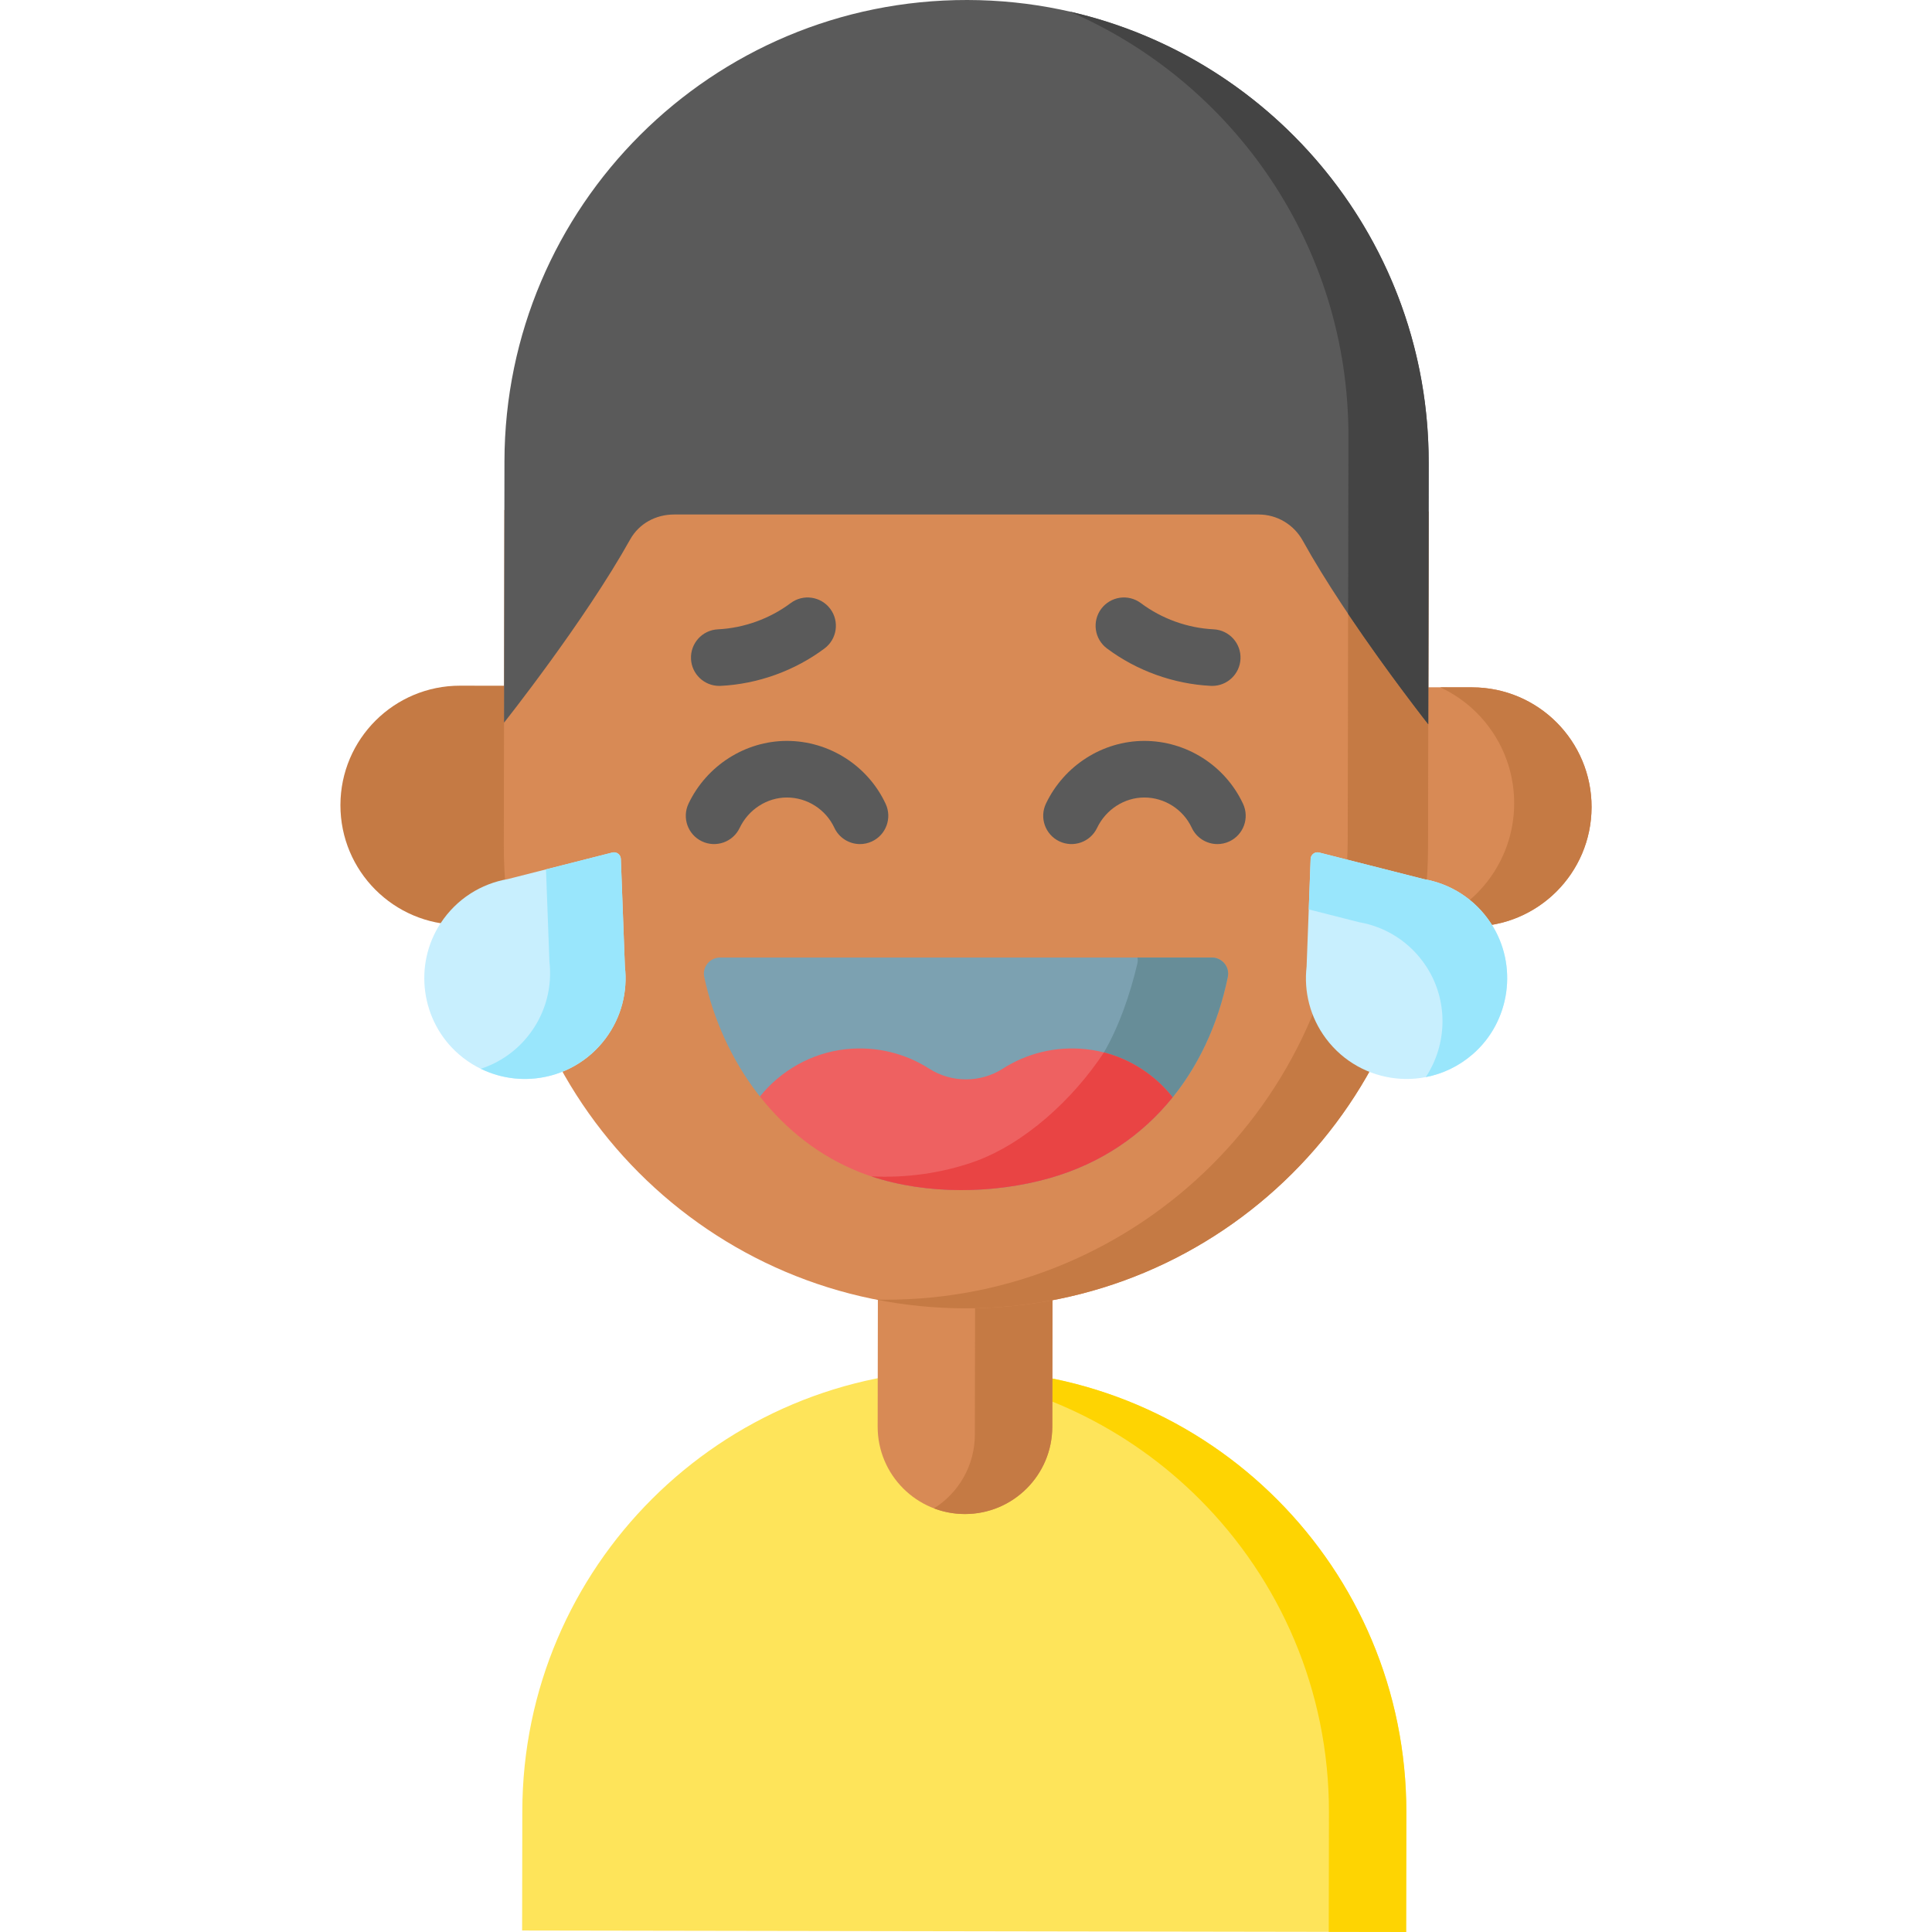 <svg id="Capa_1" enable-background="new 0 0 512 512" height="512" viewBox="0 0 512 512" width="512" xmlns="http://www.w3.org/2000/svg"><g><g><path d="m372.644 511.996-234.277-.388.052-31.666c.107-64.694 52.639-117.051 117.332-116.944 64.694.107 117.051 52.639 116.944 117.332z" fill="#fee45a"/><path d="m372.691 480.332-.052 31.668-20.51-.034.052-31.668c.054-32.344-13.004-61.655-34.176-82.887-18.889-18.962-44.26-31.495-72.509-33.983 3.374-.292 6.8-.44 10.256-.434 32.344.054 61.611 13.218 82.763 34.451 21.173 21.233 34.23 50.543 34.176 82.887z" fill="#fed402"/><path d="m255.689 401.232c-12.778-.021-23.12-10.397-23.099-23.175l.088-53.33 46.274.077-.088 53.33c-.021 12.778-10.397 23.119-23.175 23.098z" fill="#d88a55"/><path d="m278.951 324.802-.088 53.326c-.021 12.788-10.396 23.128-23.174 23.107-2.882-.005-5.629-.532-8.171-1.5 6.498-4.081 10.817-11.304 10.831-19.549l.092-55.418z" fill="#c57a44"/><path d="m369.346 245.492 20.701.034c17.499.029 31.708-14.133 31.738-31.632.029-17.499-14.133-31.709-31.632-31.738l-20.701-.034z" fill="#d88a55"/><path d="m421.783 213.894c-.029 17.495-14.235 31.665-31.741 31.636l-13.68-.023c14.343-3.914 24.887-17.023 24.912-32.601.016-9.353-3.765-17.809-9.877-23.952-2.795-2.804-6.083-5.127-9.731-6.815l8.481.014c8.758.015 16.669 3.576 22.392 9.318 5.724 5.753 9.259 13.676 9.244 22.423z" fill="#c57a44"/><g><path d="m142.549 245.116-20.701-.034c-17.499-.029-31.661-14.238-31.632-31.738.029-17.499 14.238-31.661 31.738-31.632l20.701.034z" fill="#c57a44"/></g><path d="m255.777 346.722c-67.635-.112-122.373-55.032-122.261-122.667l.147-88.874 122.547-50.176 122.38 50.582-.147 88.874c-.111 67.635-55.031 122.373-122.666 122.261z" fill="#d88a55"/><path d="m378.595 135.587-.147 88.87c-.112 67.642-55.037 122.375-122.669 122.263-8.071-.013-15.945-.806-23.573-2.316.759.022 1.528.033 2.297.035 67.632.112 122.546-54.621 122.659-122.253l.158-95.393z" fill="#c57a44"/><path d="m256.354 0h-.002c-67.635-.112-122.555 54.626-122.667 122.261l-.115 69.259s21.247-26.735 33.425-48.551c2.365-4.237 6.813-6.628 11.666-6.62h154.932c4.853.008 9.292 2.67 11.643 6.915 12.106 21.856 33.264 48.662 33.264 48.662l.115-69.259c.112-67.635-54.626-122.555-122.261-122.667z" fill="#5a5a5a"/><path d="m378.617 122.665-.115 69.263s-10.694-13.554-21.231-29.242l.078-46.978c.084-50.455-30.353-93.833-73.906-112.652 54.577 12.417 95.271 61.289 95.174 119.609z" fill="#444"/></g><g><g><g><path d="m227.908 223.691c-2.825 0-5.529-1.604-6.802-4.332-2.27-4.867-7.205-8.013-12.572-8.013-5.27 0-10.186 3.168-12.522 8.07-1.782 3.738-6.259 5.323-9.997 3.543-3.739-1.782-5.326-6.259-3.543-9.998 4.811-10.093 15.042-16.615 26.063-16.615 11.172 0 21.443 6.545 26.167 16.673 1.75 3.754.126 8.217-3.627 9.967-1.028.479-2.106.705-3.167.705z" fill="#5a5a5a"/></g><g><path d="m322.627 223.691c-2.825 0-5.529-1.604-6.802-4.332-2.27-4.867-7.205-8.013-12.572-8.013-5.271 0-10.186 3.168-12.523 8.07-1.782 3.738-6.259 5.323-9.997 3.543-3.739-1.782-5.326-6.259-3.543-9.998 4.811-10.093 15.042-16.615 26.063-16.615 11.172 0 21.443 6.545 26.167 16.673 1.75 3.754.126 8.217-3.627 9.967-1.026.479-2.104.705-3.166.705z" fill="#5a5a5a"/></g></g><g><g><path d="m190.608 181.769c-3.974 0-7.289-3.12-7.485-7.133-.203-4.137 2.987-7.655 7.124-7.858 6.9-.338 13.747-2.805 19.277-6.946 3.316-2.482 8.017-1.807 10.499 1.509s1.807 8.017-1.509 10.499c-7.899 5.914-17.678 9.438-27.533 9.921-.125.005-.25.008-.373.008z" fill="#5a5a5a"/></g><g><path d="m321.256 181.769c-.124 0-.248-.003-.373-.009-9.856-.483-19.634-4.007-27.533-9.921-3.316-2.483-3.991-7.184-1.508-10.499 2.482-3.316 7.183-3.991 10.499-1.509 5.531 4.142 12.376 6.608 19.277 6.946 4.137.203 7.327 3.722 7.124 7.858-.198 4.012-3.513 7.134-7.486 7.134z" fill="#5a5a5a"/></g></g></g><g><path d="m165.601 256.18-1.072-28.566c-.043-1.15-1.136-1.967-2.251-1.684l-27.706 7.036c-7.011 1.207-13.557 5.203-17.825 11.728-7.247 11.077-5.155 26.046 4.857 34.705 11.839 10.24 29.648 8.153 38.86-4.16 4.254-5.688 5.898-12.519 5.137-19.059z" fill="#c8effe"/></g><g><path d="m160.462 275.236c-7.8 10.43-21.76 13.52-33.04 8 5.03-1.64 9.63-4.8 13.04-9.36 4.26-5.69 5.9-12.52 5.14-19.06l-.91-24.42 17.59-4.47c1.11-.28 2.2.54 2.25 1.69l1.07 28.56c.76 6.54-.88 13.38-5.14 19.06z" fill="#99e6fc"/></g><g><path d="m346.262 256.18 1.072-28.566c.043-1.15 1.136-1.967 2.251-1.684l27.706 7.036c7.011 1.207 13.557 5.203 17.825 11.728 7.247 11.077 5.155 26.046-4.857 34.705-11.839 10.24-29.648 8.153-38.86-4.16-4.253-5.688-5.897-12.519-5.137-19.059z" fill="#c8effe"/></g><g><path d="m390.262 279.396c-3.71 3.21-7.99 5.2-12.42 6.05 5.74-8.68 6.04-20.3.13-29.33-4.27-6.53-10.81-10.52-17.82-11.73l-13.32-3.38.5-13.39c.05-1.15 1.14-1.97 2.25-1.69l27.71 7.04c7.01 1.21 13.56 5.2 17.83 11.73 7.24 11.08 5.15 26.04-4.86 34.7z" fill="#99e6fc"/></g><g><path d="m190.848 253.755c-2.709 0-4.787 2.482-4.222 5.132 2.389 11.2 7.261 21.99 14.248 31.052 3.363 4.362 4.663 1.293 9.64 3.764 5.363 2.662 14.479 10.771 20.104 12.996 15.23 6.023 29.536 4.96 45.339.464 10.541-2.999 16.892-5.685 24.135-12.532 2.102-1.987 8.86-1.586 10.674-3.835 7.228-8.965 12.148-19.903 14.611-31.936.541-2.642-1.53-5.104-4.228-5.104z" fill="#7ca1b1"/><path d="m325.382 258.854c-5.22 25.457-21.418 46.02-47.212 53.354-14.646 4.173-32.307 4.432-46.942-.36 7.908-.034 15.838-1.062 22.982-3.172 16.966-5.01 29.922-15.271 38.337-29.765 4.013-6.911 6.946-15.388 8.876-23.59.126-.537.113-1.069.023-1.564h19.708c2.687.001 4.768 2.464 4.228 5.097z" fill="#678d98"/><path d="m310.763 290.793c-8.059 10.007-18.994 17.55-32.599 21.419-15.796 4.488-35.126 4.436-50.355-1.586-10.587-4.178-19.51-11.27-26.422-20.039 5.506-6.847 13.617-11.541 22.747-12.534 8.175-.877 15.848 1.148 22.115 5.158 5.893 3.778 13.604 3.778 19.497 0 6.267-4.011 13.94-6.035 22.115-5.158 9.22 1.005 17.396 5.777 22.902 12.74z" fill="#ee6161"/><path d="m310.758 290.79c-8.054 10.012-18.988 17.549-32.589 21.418-14.748 4.185-32.566 4.432-47.257-.461 9.224.484 18.606-.866 26.998-3.791 13.6-4.747 26.582-16.772 34.636-29.045 7.289 1.867 13.667 6.119 18.212 11.879z" fill="#e94444"/></g></g></svg>